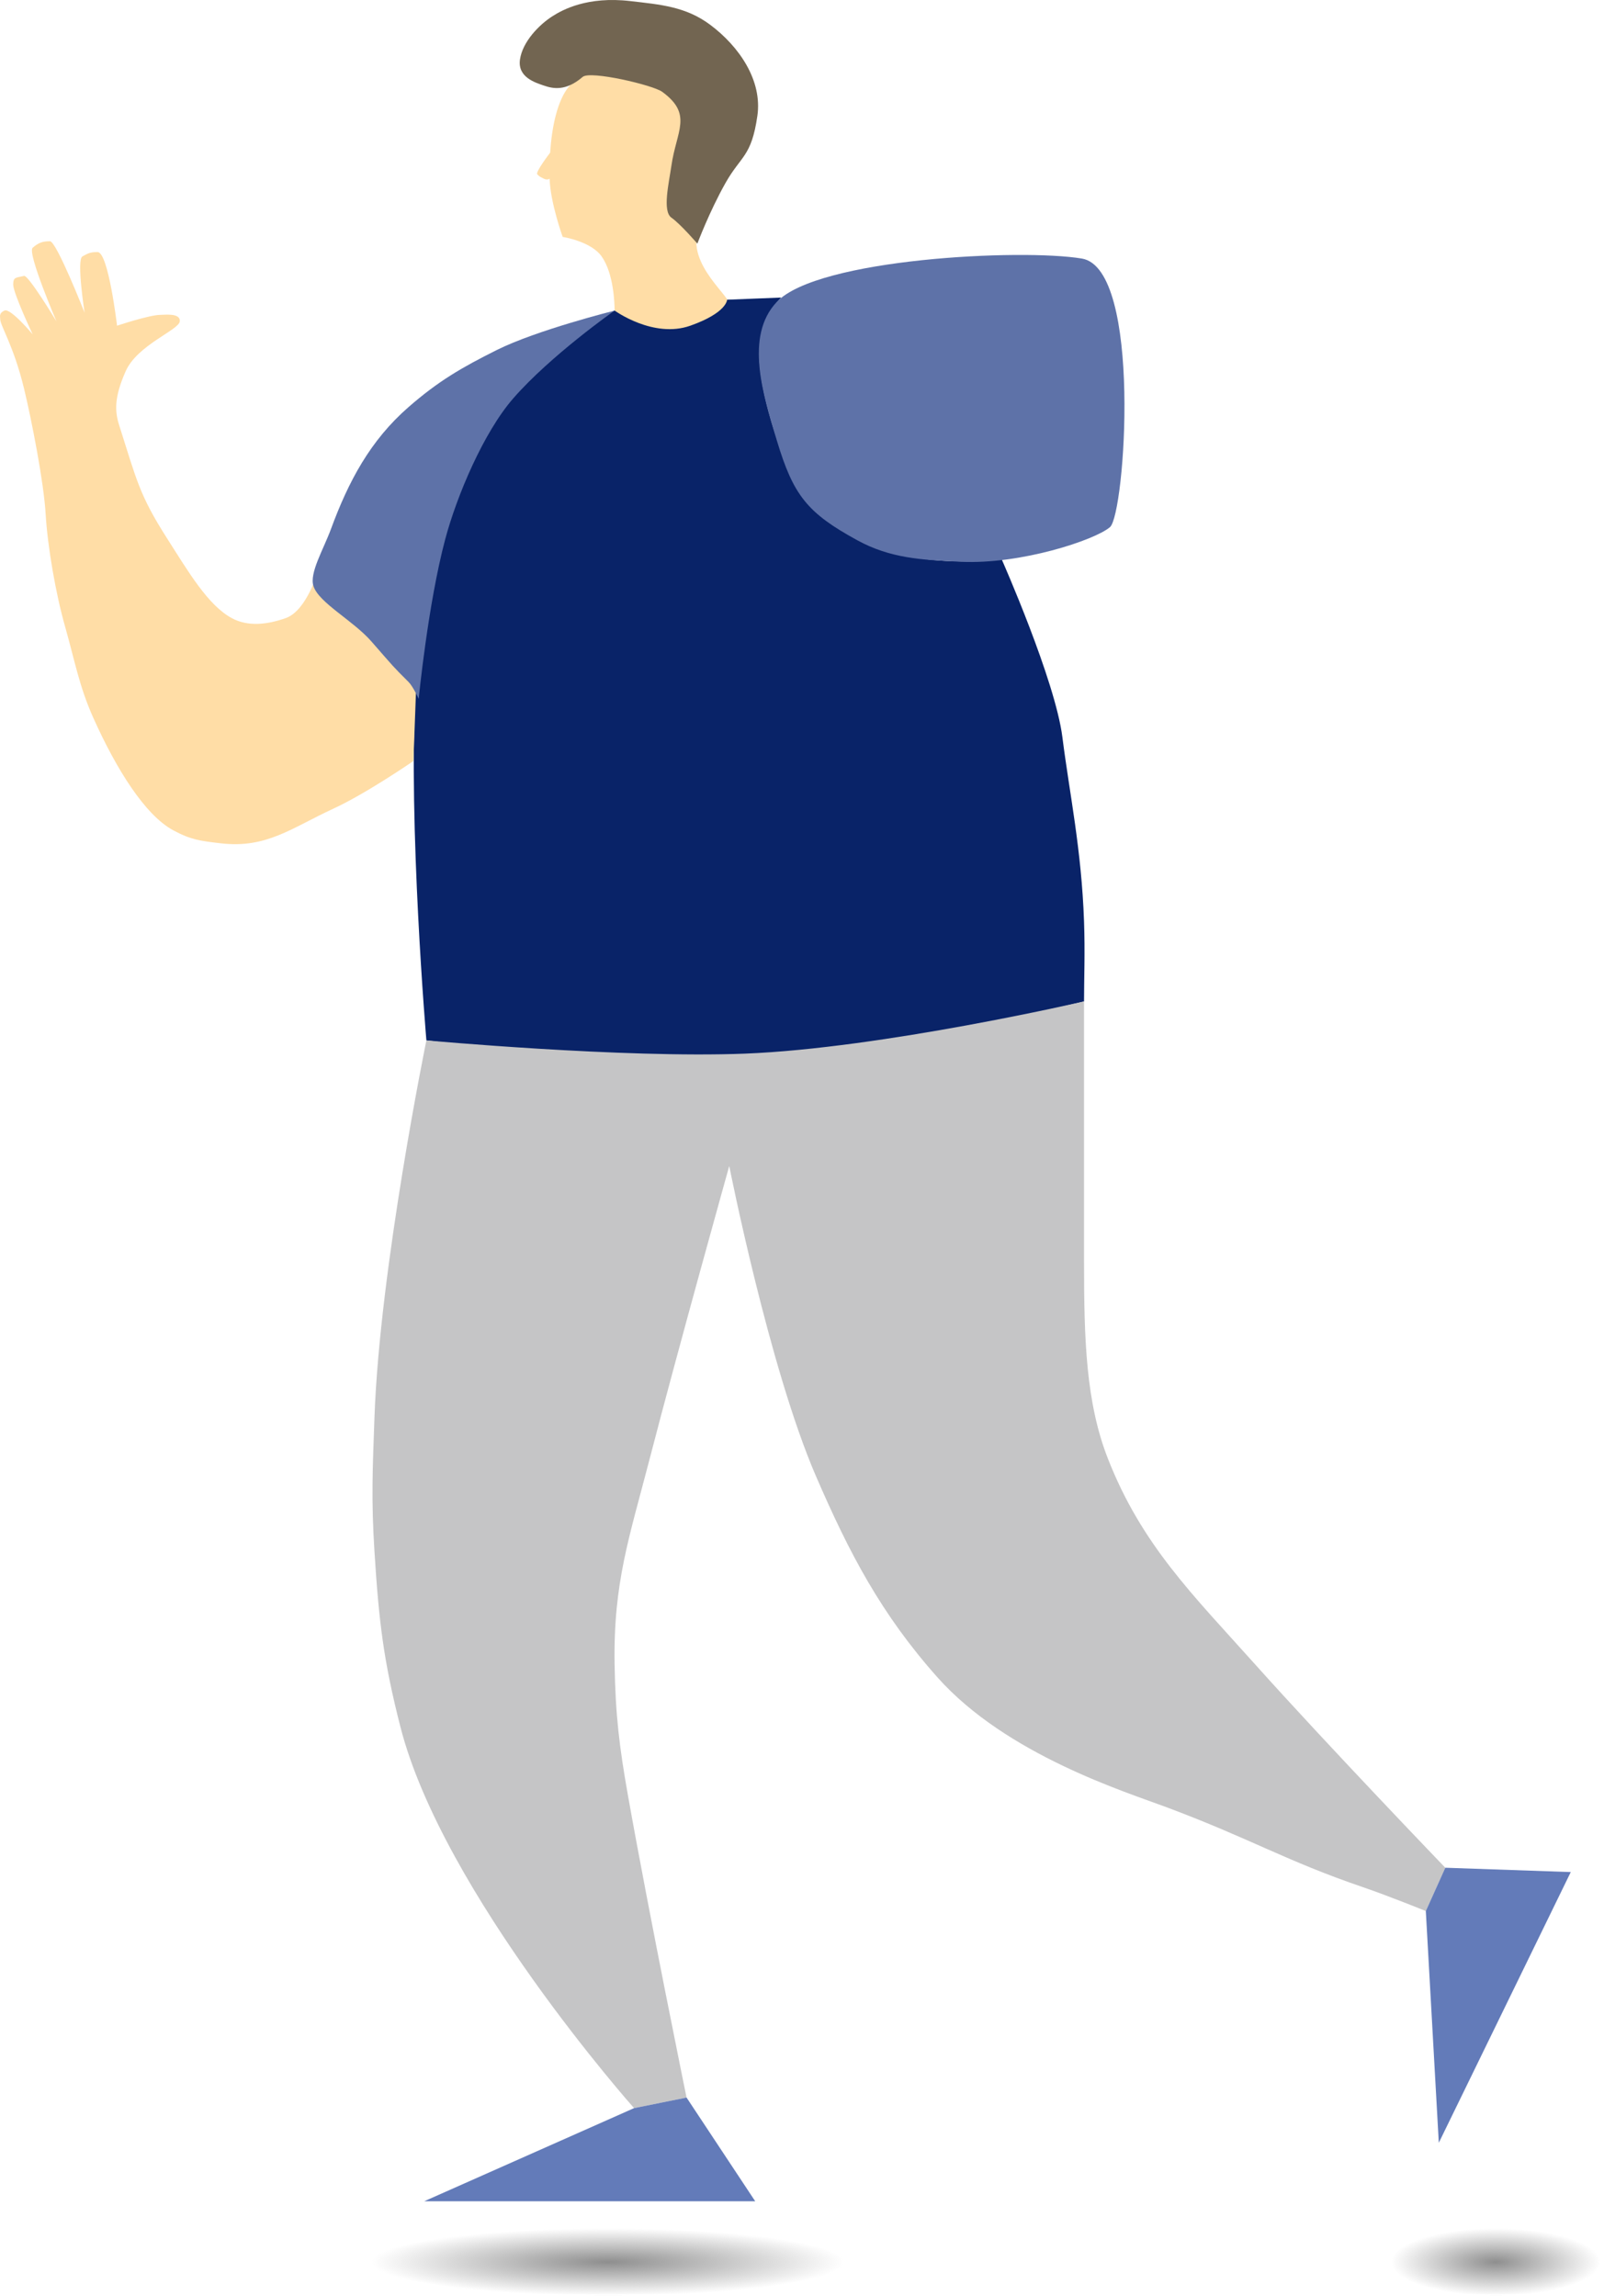 <?xml version="1.0" encoding="UTF-8"?> <svg xmlns="http://www.w3.org/2000/svg" width="197" height="282" viewBox="0 0 197 282" fill="none"> <ellipse cx="183.715" cy="277.853" rx="12.856" ry="4.147" fill="url(#paint0_radial)"></ellipse> <ellipse cx="74.647" cy="277.853" rx="29.029" ry="4.147" fill="url(#paint1_radial)"></ellipse> <path d="M90.963 13.936C90.909 9.601 87.699 8.194 83.523 7.048C79.056 5.822 73.027 7.019 69.973 10.507C68.411 12.292 67.765 15.739 67.568 18.754C67.568 18.754 65.722 21.148 65.988 21.414C66.254 21.68 66.254 21.68 66.785 21.946C67.236 22.172 67.5 21.946 67.5 21.946C67.599 24.936 69.106 29.1 69.106 29.1C69.106 29.1 72.574 29.634 73.889 31.494C75.388 33.614 75.483 37.324 75.483 38.145C75.483 43.648 89.991 39.812 89.577 37.324C89.358 36.011 83.607 31.775 86.18 27.267C88.306 23.542 91.004 17.25 90.963 13.936Z" fill="#FFDDA6"></path> <path d="M89.103 22.478C87.119 25.997 85.649 29.927 85.649 29.927C85.649 29.927 83.593 27.532 82.461 26.735C81.328 25.936 82.155 22.478 82.461 20.35C83.077 16.054 85.126 14.05 81.328 11.276C80.196 10.448 72.493 8.645 71.567 9.443C69.442 11.276 67.848 10.871 66.785 10.507C65.722 10.142 63.553 9.484 63.862 7.314C64.172 5.145 66.181 3.058 67.848 1.994C69.098 1.196 72.14 -0.48 77.413 0.132C81.137 0.564 84.242 0.808 87.243 3.058C90.772 5.703 93.647 9.862 93.019 14.231C92.291 19.286 91.009 19.098 89.103 22.478Z" fill="#726551"></path> <path d="M130.481 90.552C129.595 83.547 123.041 68.738 123.041 68.738C123.041 68.738 116.665 69.507 110.82 68.206C107.366 67.438 102.583 64.482 98.598 60.757C97.017 59.28 92.84 48.151 93.284 42.667C93.598 38.798 95.941 36.549 95.941 36.549L89.299 36.815C89.299 36.815 89.299 38.411 84.782 40.007C80.245 41.611 75.483 38.145 75.483 38.145C75.483 38.145 69.996 40.752 66.981 42.933C61.508 46.892 58.357 49.557 55.025 55.437C49.419 65.327 51.2 81.507 51.04 84.434C50.114 101.343 52.368 127.797 52.368 127.797C52.368 127.797 77.313 130.895 93.284 129.925C109.051 128.967 133.138 123.008 133.138 123.008C133.138 120.259 133.273 117.007 133.138 113.165C132.824 104.279 131.366 97.558 130.481 90.552Z" fill="#092368"></path> <path d="M51.109 84.463L39.084 70.068C39.084 70.068 37.703 74.999 35.099 75.921C32.911 76.695 30.493 77.033 28.456 75.921C25.534 74.325 23.181 70.304 20.486 66.078C17.084 60.742 16.766 58.895 14.64 52.244C14.095 50.536 14.005 48.818 15.438 45.593C16.87 42.368 21.975 40.539 22.08 39.475C22.184 38.411 20.207 38.677 19.689 38.677C18.36 38.677 14.375 40.007 14.375 40.007C14.375 40.007 13.312 30.962 11.984 30.962C11.128 30.962 10.873 31.08 10.124 31.494C9.375 31.908 10.389 38.411 10.389 38.411C10.389 38.411 6.935 29.632 6.138 29.632C5.21 29.632 4.717 29.824 4.013 30.43C3.309 31.035 6.935 39.475 6.935 39.475C6.935 39.475 3.482 33.748 2.95 33.888C2.004 34.138 1.622 33.972 1.622 34.952C1.622 36.016 4.013 41.071 4.013 41.071C4.013 41.071 1.3 37.817 0.559 38.145C-0.182 38.472 0.028 38.943 0.028 39.209C0.028 40.007 1.676 42.456 2.95 47.722C3.878 51.558 5.376 59.21 5.607 63.151C5.838 67.092 6.835 72.903 7.998 76.985C9.161 81.066 9.717 84.286 11.452 88.158C14.303 94.52 17.823 100.129 21.283 101.992C23.449 103.157 24.617 103.294 27.023 103.576L27.128 103.588C32.735 104.244 35.816 101.695 40.944 99.331C45.001 97.461 50.774 93.479 50.774 93.479L51.109 84.463Z" fill="#FFDDA6"></path> <path d="M91.494 129.422C108.3 128.762 133.138 123.008 133.138 123.008V154.96C133.138 164.537 133.368 172.252 136.06 179.14C140.213 189.763 146.522 195.918 154.127 204.413C163.045 214.374 177.508 229.42 177.508 229.42L175.117 234.74C175.117 234.74 170.487 232.865 167.412 231.814C157.836 228.543 153.699 225.895 143.303 222C138.255 220.108 123.625 215.566 115.14 206.038C108.246 198.295 104.302 190.791 100.192 181.268C94.442 167.944 89.565 143.226 89.565 143.226C89.565 143.226 83.338 165.486 79.804 179.14C77.291 188.846 75.322 194.388 75.483 204.413C75.582 210.598 76.063 214.58 77.147 220.67C79.798 235.562 84.32 257.648 84.32 257.648L77.874 258.949C77.874 258.949 54.401 232.538 49.18 212.128C47.072 203.887 46.53 199.069 45.992 190.579C45.584 184.151 45.764 180.523 45.992 174.085C46.64 155.746 52.368 127.796 52.368 127.796C52.368 127.796 76.528 130.009 91.494 129.422Z" fill="#C5C5C6"></path> <path d="M192.918 229.952L177.508 229.42L175.117 234.741L176.711 263.206L192.918 229.952Z" fill="#637BB9"></path> <path d="M92.753 270.388L84.32 257.648L77.874 258.949L52.102 270.388H92.753Z" fill="#637BB9"></path> <path d="M61 43C65.935 40.534 75.477 38.153 75.477 38.153C75.477 38.153 67.634 43.657 63.035 48.935C59.397 53.111 56.106 60.886 54.68 66.24C52.555 74.221 51.424 85.844 51.424 85.844C51.424 85.844 50.727 84.318 50.179 83.77C48.106 81.697 48.521 82.112 45.618 78.794C43.342 76.193 39.19 74.073 38.5 72C37.969 70.404 39.727 67.486 40.641 65C42.799 59.13 45.468 54.108 50.179 50C53.827 46.819 56.672 45.162 61 43Z" fill="#5E72A8"></path> <path d="M132.872 31.76C140.311 33.001 138.186 63.151 136.326 64.748C134.466 66.344 125.334 69.362 117.993 69.004L117.778 68.993C113.197 68.771 109.356 68.584 105.31 66.373C99.135 62.999 97.439 60.851 95.41 54.106C93.734 48.536 91.408 41.298 95.41 37.08C100.458 31.76 125.433 30.518 132.872 31.76Z" fill="#5E72A8"></path> <defs> <radialGradient id="paint0_radial" cx="0" cy="0" r="1" gradientUnits="userSpaceOnUse" gradientTransform="translate(183.715 277.853) rotate(90) scale(4.147 12.856)"> <stop stop-color="#8E8E8E"></stop> <stop offset="1" stop-color="#8E8E8E" stop-opacity="0"></stop> </radialGradient> <radialGradient id="paint1_radial" cx="0" cy="0" r="1" gradientUnits="userSpaceOnUse" gradientTransform="translate(74.647 277.853) rotate(90) scale(4.147 29.029)"> <stop stop-color="#8E8E8E"></stop> <stop offset="1" stop-color="#8E8E8E" stop-opacity="0"></stop> </radialGradient> </defs> </svg> 